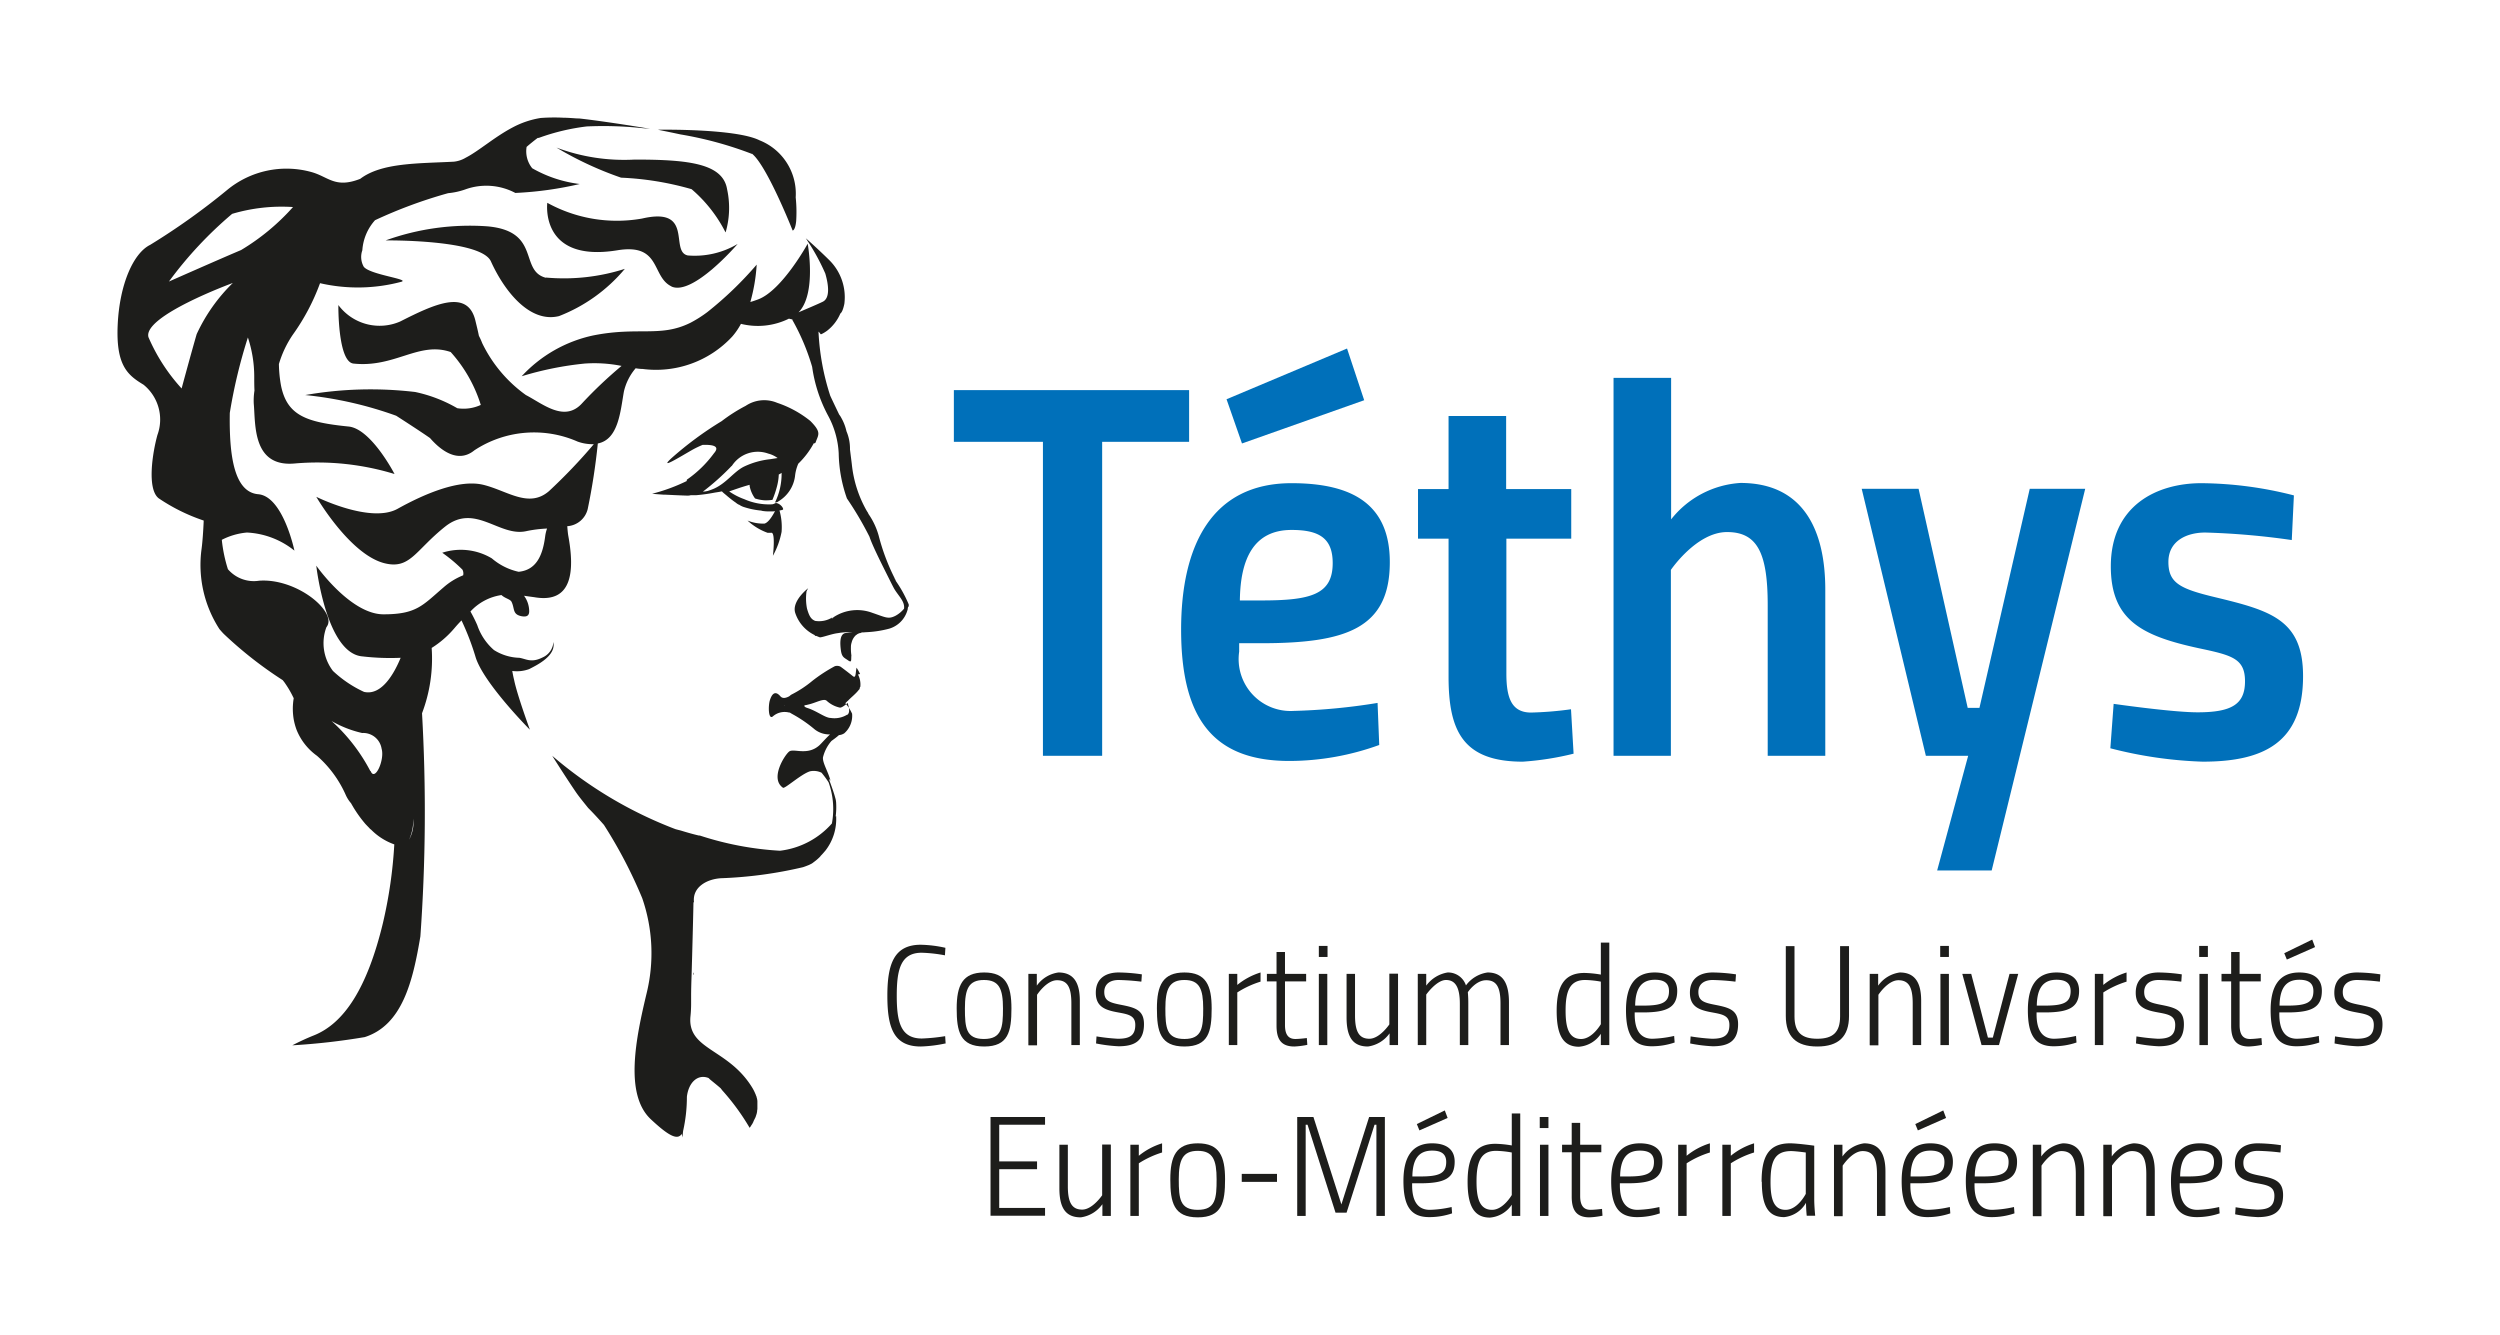 <svg xmlns="http://www.w3.org/2000/svg" width="106.378" height="56.81" viewBox="0 0 106.378 56.81">
  <g id="Groupe_1773" data-name="Groupe 1773" transform="translate(-3582 5153.785)">
    <rect id="Rectangle_860" data-name="Rectangle 860" width="106.378" height="56.81" transform="translate(3582 -5153.785)" fill="none"/>
    <g id="Groupe_1772" data-name="Groupe 1772" transform="translate(21.048 -223.155)">
      <path id="Tracé_2018" data-name="Tracé 2018" d="M233.53,11.97h10.02v2.2h-3.7V27.53h-2.52V14.17h-3.79v-2.2Z" transform="translate(3368 -4926)" fill="#0070ba"/>
      <path id="Tracé_2019" data-name="Tracé 2019" d="M251.57,25.3l.07,1.77a11.259,11.259,0,0,1-3.82.68c-3.2,0-4.61-1.75-4.61-5.59,0-3.57,1.3-6.23,4.7-6.23,2.66,0,4.18.95,4.18,3.36,0,2.84-1.89,3.45-5.48,3.45h-.93v.36A2.209,2.209,0,0,0,248,25.62a26.167,26.167,0,0,0,3.57-.34Zm-6.43-12.94,5.13-2.16.73,2.2-5.2,1.84-.66-1.89Zm1.48,8.56c2.11,0,3.04-.25,3.04-1.59,0-1.07-.59-1.41-1.75-1.41-1.61,0-2.18,1.23-2.2,3Z" transform="translate(3368 -4926)" fill="#0070ba"/>
      <path id="Tracé_2020" data-name="Tracé 2020" d="M257.05,18.28v5.75c0,1,.2,1.66,1.05,1.66a14.545,14.545,0,0,0,1.7-.14l.11,1.89a12.431,12.431,0,0,1-2.16.34c-2.54,0-3.16-1.3-3.16-3.61V18.29h-1.3V16.18h1.3V13.07h2.45v3.11h2.77v2.11h-2.77Z" transform="translate(3368 -4926)" fill="#0070ba"/>
      <path id="Tracé_2021" data-name="Tracé 2021" d="M261.61,27.53V11.45h2.45v6.02a4.08,4.08,0,0,1,2.95-1.55c2.66,0,3.61,1.98,3.61,4.54v7.07h-2.45V21.12c0-2.2-.43-3.11-1.73-3.11s-2.39,1.61-2.39,1.61v7.91H261.6Z" transform="translate(3368 -4926)" fill="#0070ba"/>
      <path id="Tracé_2022" data-name="Tracé 2022" d="M274.59,16.17l2.09,9.32h.5l2.14-9.32h2.36L277.7,32.41h-2.32l1.32-4.88h-1.8l-2.73-11.36h2.41Z" transform="translate(3368 -4926)" fill="#0070ba"/>
      <path id="Tracé_2023" data-name="Tracé 2023" d="M290.47,18.35a31.809,31.809,0,0,0-3.68-.32c-.8,0-1.57.36-1.57,1.25s.48,1.14,1.98,1.5c2.36.57,3.75.95,3.75,3.36,0,2.82-1.66,3.64-4.27,3.64a17.855,17.855,0,0,1-3.93-.57l.14-1.89s2.5.36,3.57.36c1.45,0,2.02-.34,2.02-1.32s-.57-1.11-1.98-1.41c-2.39-.52-3.73-1.18-3.73-3.48,0-2.57,1.93-3.54,3.86-3.54a16.242,16.242,0,0,1,3.93.52l-.09,1.89Z" transform="translate(3368 -4926)" fill="#0070ba"/>
      <path id="Tracé_2024" data-name="Tracé 2024" d="M233.18,39.77a5.768,5.768,0,0,1-1.05.13c-1.16,0-1.42-.82-1.42-2.16s.28-2.17,1.42-2.17a5.2,5.2,0,0,1,1.05.13l-.02.32a6.255,6.255,0,0,0-.99-.11c-.9,0-1.06.73-1.06,1.83s.16,1.82,1.07,1.82a7.949,7.949,0,0,0,.99-.1l.02.32Z" transform="translate(3368 -4926)" fill="#1d1d1b"/>
      <path id="Tracé_2025" data-name="Tracé 2025" d="M235.99,38.28c0,.98-.13,1.62-1.16,1.62s-1.17-.64-1.17-1.62.25-1.53,1.17-1.53S235.99,37.3,235.99,38.28Zm-.36,0c0-.83-.16-1.21-.81-1.21s-.81.38-.81,1.21.05,1.3.81,1.3S235.63,39.09,235.63,38.28Z" transform="translate(3368 -4926)" fill="#1d1d1b"/>
      <path id="Tracé_2026" data-name="Tracé 2026" d="M236.71,39.84V36.81h.36v.5a1.354,1.354,0,0,1,.92-.56c.65,0,.91.44.91,1.2v1.89h-.36V38.07c0-.68-.16-.99-.61-.99s-.85.62-.85.62v2.15h-.36Z" transform="translate(3368 -4926)" fill="#1d1d1b"/>
      <path id="Tracé_2027" data-name="Tracé 2027" d="M241.51,37.14a9.6,9.6,0,0,0-.96-.07c-.32,0-.61.14-.61.51s.22.45.68.54c.61.12,1.01.21,1.01.83,0,.73-.42.94-1.08.94a6.258,6.258,0,0,1-.96-.12l.02-.3a8.334,8.334,0,0,0,.91.1c.49,0,.74-.13.74-.59,0-.4-.3-.45-.73-.53-.56-.1-.95-.24-.95-.84,0-.65.48-.86.97-.86a7.208,7.208,0,0,1,.99.08l-.02.3Z" transform="translate(3368 -4926)" fill="#1d1d1b"/>
      <path id="Tracé_2028" data-name="Tracé 2028" d="M244.51,38.28c0,.98-.13,1.62-1.16,1.62s-1.17-.64-1.17-1.62.25-1.53,1.17-1.53S244.51,37.3,244.51,38.28Zm-.36,0c0-.83-.16-1.21-.8-1.21s-.81.38-.81,1.21.05,1.3.81,1.3S244.15,39.09,244.15,38.28Z" transform="translate(3368 -4926)" fill="#1d1d1b"/>
      <path id="Tracé_2029" data-name="Tracé 2029" d="M245.24,36.81h.36v.47a2.927,2.927,0,0,1,.99-.53v.39a4.01,4.01,0,0,0-.99.46v2.24h-.36V36.81Z" transform="translate(3368 -4926)" fill="#1d1d1b"/>
      <path id="Tracé_2030" data-name="Tracé 2030" d="M247.63,37.13v1.86c0,.37.12.59.44.59.18,0,.49-.04.49-.04l.02.29a3.564,3.564,0,0,1-.55.07c-.59,0-.76-.34-.76-.89V37.13h-.41v-.32h.41v-.93h.36v.93h.9v.32h-.9Z" transform="translate(3368 -4926)" fill="#1d1d1b"/>
      <path id="Tracé_2031" data-name="Tracé 2031" d="M249.07,35.62h.37v.47h-.37Zm0,1.19h.36v3.03h-.36Z" transform="translate(3368 -4926)" fill="#1d1d1b"/>
      <path id="Tracé_2032" data-name="Tracé 2032" d="M252.44,36.81v3.03h-.36v-.5a1.354,1.354,0,0,1-.92.56c-.65,0-.91-.41-.91-1.24V36.81h.36v1.77c0,.68.17.99.61.99s.85-.61.85-.61V36.8h.36Z" transform="translate(3368 -4926)" fill="#1d1d1b"/>
      <path id="Tracé_2033" data-name="Tracé 2033" d="M255.07,39.84V38.08c0-.7-.19-1.01-.59-1.01s-.84.62-.84.62v2.15h-.36V36.81h.36v.5a1.412,1.412,0,0,1,.91-.56.8.8,0,0,1,.78.55,1.385,1.385,0,0,1,.92-.55c.64,0,.91.44.91,1.27v1.82h-.36V38.07c0-.68-.16-.99-.61-.99s-.78.51-.78.51.02.2.02.45v1.8h-.36Z" transform="translate(3368 -4926)" fill="#1d1d1b"/>
      <path id="Tracé_2034" data-name="Tracé 2034" d="M261.43,39.84h-.36v-.48a1.229,1.229,0,0,1-.93.55c-.73,0-.95-.59-.95-1.53,0-1.05.32-1.61,1.18-1.61a4.592,4.592,0,0,1,.7.07V35.48h.36v4.37Zm-.36-2.7a4.15,4.15,0,0,0-.67-.07c-.65,0-.83.47-.83,1.3,0,.65.1,1.21.66,1.21.48,0,.84-.63.84-.63V37.14Z" transform="translate(3368 -4926)" fill="#1d1d1b"/>
      <path id="Tracé_2035" data-name="Tracé 2035" d="M264.19,39.46l.02.27a3.006,3.006,0,0,1-.97.16c-.78,0-1.1-.45-1.1-1.54,0-1.02.37-1.6,1.22-1.6.58,0,.96.24.96.78,0,.72-.45.92-1.47.92h-.34v.08c0,.64.22,1.04.75,1.04a4.72,4.72,0,0,0,.93-.12Zm-1.33-1.3c.8,0,1.11-.12,1.11-.62,0-.36-.24-.48-.6-.48-.59,0-.83.39-.84,1.1h.34Z" transform="translate(3368 -4926)" fill="#1d1d1b"/>
      <path id="Tracé_2036" data-name="Tracé 2036" d="M266.79,37.14a9.6,9.6,0,0,0-.96-.07c-.32,0-.61.14-.61.51s.22.45.68.54c.61.12,1.01.21,1.01.83,0,.73-.42.94-1.08.94a6.258,6.258,0,0,1-.96-.12l.02-.3a8.334,8.334,0,0,0,.91.1c.49,0,.74-.13.74-.59,0-.4-.3-.45-.73-.53-.56-.1-.95-.24-.95-.84,0-.65.48-.86.97-.86a7.208,7.208,0,0,1,.99.08l-.02.3Z" transform="translate(3368 -4926)" fill="#1d1d1b"/>
      <path id="Tracé_2037" data-name="Tracé 2037" d="M269.31,38.62c0,.68.31.95.97.95s.97-.27.97-.95V35.63h.38V38.6c0,.88-.45,1.3-1.35,1.3s-1.34-.42-1.34-1.3V35.63h.37Z" transform="translate(3368 -4926)" fill="#1d1d1b"/>
      <path id="Tracé_2038" data-name="Tracé 2038" d="M272.51,39.84V36.81h.36v.5a1.354,1.354,0,0,1,.92-.56c.65,0,.91.44.91,1.2v1.89h-.36V38.07c0-.68-.16-.99-.61-.99s-.85.62-.85.62v2.15h-.36Z" transform="translate(3368 -4926)" fill="#1d1d1b"/>
      <path id="Tracé_2039" data-name="Tracé 2039" d="M275.51,35.62h.37v.47h-.37Zm.01,1.19h.36v3.03h-.36Z" transform="translate(3368 -4926)" fill="#1d1d1b"/>
      <path id="Tracé_2040" data-name="Tracé 2040" d="M276.83,36.81l.71,2.71h.21l.71-2.71h.37l-.82,3.03h-.74l-.82-3.03h.37Z" transform="translate(3368 -4926)" fill="#1d1d1b"/>
      <path id="Tracé_2041" data-name="Tracé 2041" d="M281.29,39.46l.02.27a3.006,3.006,0,0,1-.97.16c-.78,0-1.1-.45-1.1-1.54,0-1.02.37-1.6,1.22-1.6.58,0,.96.24.96.78,0,.72-.45.92-1.47.92h-.34v.08c0,.64.22,1.04.75,1.04a4.72,4.72,0,0,0,.93-.12Zm-1.34-1.3c.8,0,1.11-.12,1.11-.62,0-.36-.24-.48-.6-.48-.59,0-.83.39-.84,1.1h.34Z" transform="translate(3368 -4926)" fill="#1d1d1b"/>
      <path id="Tracé_2042" data-name="Tracé 2042" d="M282.09,36.81h.36v.47a2.927,2.927,0,0,1,.99-.53v.39a4.01,4.01,0,0,0-.99.46v2.24h-.36V36.81Z" transform="translate(3368 -4926)" fill="#1d1d1b"/>
      <path id="Tracé_2043" data-name="Tracé 2043" d="M285.76,37.14a9.6,9.6,0,0,0-.96-.07c-.32,0-.61.14-.61.51s.22.45.68.54c.61.12,1.01.21,1.01.83,0,.73-.42.94-1.08.94a6.258,6.258,0,0,1-.96-.12l.02-.3a8.334,8.334,0,0,0,.91.1c.49,0,.74-.13.74-.59,0-.4-.3-.45-.73-.53-.56-.1-.95-.24-.95-.84,0-.65.48-.86.97-.86a7.208,7.208,0,0,1,.99.08l-.02.3Z" transform="translate(3368 -4926)" fill="#1d1d1b"/>
      <path id="Tracé_2044" data-name="Tracé 2044" d="M286.53,35.62h.37v.47h-.37Zm.01,1.19h.36v3.03h-.36Z" transform="translate(3368 -4926)" fill="#1d1d1b"/>
      <path id="Tracé_2045" data-name="Tracé 2045" d="M288.25,37.13v1.86c0,.37.12.59.44.59.18,0,.49-.04.49-.04l.02.29a3.564,3.564,0,0,1-.55.07c-.59,0-.76-.34-.76-.89V37.13h-.41v-.32h.41v-.93h.36v.93h.9v.32h-.9Z" transform="translate(3368 -4926)" fill="#1d1d1b"/>
      <path id="Tracé_2046" data-name="Tracé 2046" d="M291.62,39.46l.02.27a3.006,3.006,0,0,1-.97.16c-.78,0-1.1-.45-1.1-1.54,0-1.02.37-1.6,1.22-1.6.58,0,.96.24.96.78,0,.72-.45.92-1.47.92h-.34v.08c0,.64.22,1.04.75,1.04a4.72,4.72,0,0,0,.93-.12Zm-1.34-1.3c.8,0,1.11-.12,1.11-.62,0-.36-.24-.48-.6-.48-.59,0-.83.39-.84,1.1h.34Zm-.13-2.23,1.19-.58.12.32-1.2.53-.11-.27Z" transform="translate(3368 -4926)" fill="#1d1d1b"/>
      <path id="Tracé_2047" data-name="Tracé 2047" d="M294.21,37.14a9.6,9.6,0,0,0-.96-.07c-.32,0-.61.14-.61.51s.22.45.68.54c.61.12,1.01.21,1.01.83,0,.73-.42.94-1.08.94a6.258,6.258,0,0,1-.96-.12l.02-.3a8.334,8.334,0,0,0,.91.1c.49,0,.74-.13.74-.59,0-.4-.3-.45-.73-.53-.56-.1-.95-.24-.95-.84,0-.65.48-.86.97-.86a7.208,7.208,0,0,1,.99.08l-.02.3Z" transform="translate(3368 -4926)" fill="#1d1d1b"/>
      <path id="Tracé_2048" data-name="Tracé 2048" d="M235.1,42.9h2.32v.33h-1.95v1.56h1.61v.33h-1.61v1.65h1.95v.33H235.1V42.89Z" transform="translate(3368 -4926)" fill="#1d1d1b"/>
      <path id="Tracé_2049" data-name="Tracé 2049" d="M240.22,44.08v3.03h-.36v-.5a1.354,1.354,0,0,1-.92.56c-.65,0-.91-.41-.91-1.24V44.08h.36v1.77c0,.68.17.99.61.99s.85-.61.85-.61V44.07h.36Z" transform="translate(3368 -4926)" fill="#1d1d1b"/>
      <path id="Tracé_2050" data-name="Tracé 2050" d="M241.05,44.08h.36v.47a2.927,2.927,0,0,1,.99-.53v.39a4.01,4.01,0,0,0-.99.46v2.24h-.36V44.08Z" transform="translate(3368 -4926)" fill="#1d1d1b"/>
      <path id="Tracé_2051" data-name="Tracé 2051" d="M245.08,45.55c0,.98-.13,1.62-1.16,1.62s-1.17-.64-1.17-1.62.25-1.53,1.17-1.53S245.08,44.57,245.08,45.55Zm-.36,0c0-.83-.16-1.21-.8-1.21s-.81.38-.81,1.21.05,1.3.81,1.3S244.72,46.36,244.72,45.55Z" transform="translate(3368 -4926)" fill="#1d1d1b"/>
      <path id="Tracé_2052" data-name="Tracé 2052" d="M245.79,45.32h1.5v.34h-1.5Z" transform="translate(3368 -4926)" fill="#1d1d1b"/>
      <path id="Tracé_2053" data-name="Tracé 2053" d="M248.17,42.9h.67l1.19,3.72,1.18-3.72h.67v4.21h-.36V43.23h-.08l-1.19,3.74h-.47l-1.19-3.74h-.08v3.88h-.36V42.9Z" transform="translate(3368 -4926)" fill="#1d1d1b"/>
      <path id="Tracé_2054" data-name="Tracé 2054" d="M254.72,46.73l.02.27a3.006,3.006,0,0,1-.97.16c-.78,0-1.1-.45-1.1-1.54,0-1.02.37-1.6,1.22-1.6.58,0,.96.24.96.78,0,.72-.45.92-1.47.92h-.34v.09c0,.64.22,1.04.75,1.04A4.72,4.72,0,0,0,254.72,46.73Zm-1.34-1.3c.8,0,1.11-.12,1.11-.62,0-.36-.24-.48-.6-.48-.59,0-.83.39-.84,1.1h.34Zm-.14-2.23,1.19-.58.12.32-1.2.53-.11-.27Z" transform="translate(3368 -4926)" fill="#1d1d1b"/>
      <path id="Tracé_2055" data-name="Tracé 2055" d="M257.64,47.11h-.36v-.48a1.229,1.229,0,0,1-.93.55c-.73,0-.95-.59-.95-1.53,0-1.05.32-1.61,1.18-1.61a4.592,4.592,0,0,1,.7.07V42.75h.36v4.37Zm-.36-2.7a4.15,4.15,0,0,0-.67-.07c-.65,0-.83.47-.83,1.3,0,.65.1,1.21.66,1.21.48,0,.84-.63.84-.63V44.41Z" transform="translate(3368 -4926)" fill="#1d1d1b"/>
      <path id="Tracé_2056" data-name="Tracé 2056" d="M258.47,42.9h.37v.47h-.37Zm.01,1.18h.36v3.03h-.36Z" transform="translate(3368 -4926)" fill="#1d1d1b"/>
      <path id="Tracé_2057" data-name="Tracé 2057" d="M260.19,44.4v1.86c0,.37.12.59.44.59.18,0,.49-.04.49-.04l.02.29a3.564,3.564,0,0,1-.55.07c-.59,0-.76-.34-.76-.89V44.4h-.41v-.32h.41v-.93h.36v.93h.9v.32h-.9Z" transform="translate(3368 -4926)" fill="#1d1d1b"/>
      <path id="Tracé_2058" data-name="Tracé 2058" d="M263.56,46.73l.02.27a3.006,3.006,0,0,1-.97.16c-.78,0-1.1-.45-1.1-1.54,0-1.02.37-1.6,1.22-1.6.58,0,.96.24.96.78,0,.72-.45.92-1.47.92h-.34v.09c0,.64.22,1.04.75,1.04a4.72,4.72,0,0,0,.93-.12Zm-1.34-1.3c.8,0,1.11-.12,1.11-.62,0-.36-.24-.48-.6-.48-.59,0-.83.39-.84,1.1h.34Z" transform="translate(3368 -4926)" fill="#1d1d1b"/>
      <path id="Tracé_2059" data-name="Tracé 2059" d="M264.36,44.08h.36v.47a2.927,2.927,0,0,1,.99-.53v.39a4.01,4.01,0,0,0-.99.46v2.24h-.36V44.08Z" transform="translate(3368 -4926)" fill="#1d1d1b"/>
      <path id="Tracé_2060" data-name="Tracé 2060" d="M266.24,44.08h.36v.47a2.927,2.927,0,0,1,.99-.53v.39a4.01,4.01,0,0,0-.99.46v2.24h-.36V44.08Z" transform="translate(3368 -4926)" fill="#1d1d1b"/>
      <path id="Tracé_2061" data-name="Tracé 2061" d="M267.91,45.66c0-.98.23-1.64,1.21-1.64.32,0,1.03.1,1.03.1v2.27c0,.31.04.71.04.71h-.36s-.03-.28-.03-.55a1.208,1.208,0,0,1-.93.61c-.71,0-.95-.53-.95-1.51Zm.38,0c0,.7.12,1.19.64,1.19s.86-.68.86-.68V44.41s-.45-.06-.62-.06c-.73,0-.88.47-.88,1.32Z" transform="translate(3368 -4926)" fill="#1d1d1b"/>
      <path id="Tracé_2062" data-name="Tracé 2062" d="M270.99,47.11V44.08h.36v.5a1.354,1.354,0,0,1,.92-.56c.65,0,.91.44.91,1.2v1.89h-.36V45.34c0-.68-.16-.99-.61-.99s-.85.62-.85.62v2.15H271Z" transform="translate(3368 -4926)" fill="#1d1d1b"/>
      <path id="Tracé_2063" data-name="Tracé 2063" d="M275.92,46.73l.02.27a3.006,3.006,0,0,1-.97.16c-.78,0-1.1-.45-1.1-1.54,0-1.02.37-1.6,1.22-1.6.58,0,.96.24.96.78,0,.72-.45.92-1.47.92h-.34v.09c0,.64.22,1.04.75,1.04a4.72,4.72,0,0,0,.93-.12Zm-1.34-1.3c.8,0,1.11-.12,1.11-.62,0-.36-.24-.48-.6-.48-.59,0-.83.39-.84,1.1h.34Zm-.13-2.23,1.19-.58.12.32-1.2.53-.11-.27Z" transform="translate(3368 -4926)" fill="#1d1d1b"/>
      <path id="Tracé_2064" data-name="Tracé 2064" d="M278.65,46.73l.02.27a3.006,3.006,0,0,1-.97.16c-.78,0-1.1-.45-1.1-1.54,0-1.02.37-1.6,1.22-1.6.58,0,.96.24.96.78,0,.72-.45.92-1.47.92h-.34v.09c0,.64.22,1.04.75,1.04a4.72,4.72,0,0,0,.93-.12Zm-1.34-1.3c.8,0,1.11-.12,1.11-.62,0-.36-.24-.48-.6-.48-.59,0-.83.39-.84,1.1h.34Z" transform="translate(3368 -4926)" fill="#1d1d1b"/>
      <path id="Tracé_2065" data-name="Tracé 2065" d="M279.45,47.11V44.08h.36v.5a1.354,1.354,0,0,1,.92-.56c.65,0,.91.44.91,1.2v1.89h-.36V45.34c0-.68-.16-.99-.61-.99s-.85.62-.85.62v2.15h-.36Z" transform="translate(3368 -4926)" fill="#1d1d1b"/>
      <path id="Tracé_2066" data-name="Tracé 2066" d="M282.45,47.11V44.08h.36v.5a1.354,1.354,0,0,1,.92-.56c.65,0,.91.44.91,1.2v1.89h-.36V45.34c0-.68-.16-.99-.61-.99s-.85.62-.85.62v2.15h-.36Z" transform="translate(3368 -4926)" fill="#1d1d1b"/>
      <path id="Tracé_2067" data-name="Tracé 2067" d="M287.38,46.73l.02.27a3.006,3.006,0,0,1-.97.16c-.78,0-1.1-.45-1.1-1.54,0-1.02.37-1.6,1.22-1.6.58,0,.96.24.96.78,0,.72-.45.92-1.47.92h-.34v.09c0,.64.22,1.04.75,1.04a4.72,4.72,0,0,0,.93-.12Zm-1.33-1.3c.8,0,1.11-.12,1.11-.62,0-.36-.24-.48-.6-.48-.59,0-.83.39-.84,1.1h.34Z" transform="translate(3368 -4926)" fill="#1d1d1b"/>
      <path id="Tracé_2068" data-name="Tracé 2068" d="M289.98,44.41a9.6,9.6,0,0,0-.96-.07c-.32,0-.61.14-.61.51s.22.45.68.54c.61.12,1.01.21,1.01.83,0,.73-.42.94-1.08.94a6.258,6.258,0,0,1-.96-.12l.02-.3a8.334,8.334,0,0,0,.91.1c.49,0,.74-.13.74-.59,0-.4-.3-.45-.73-.53-.56-.1-.95-.24-.95-.84,0-.65.48-.86.97-.86a7.208,7.208,0,0,1,.99.08l-.02.3Z" transform="translate(3368 -4926)" fill="#1d1d1b"/>
      <path id="Tracé_2069" data-name="Tracé 2069" d="M229.55,24.05a1.638,1.638,0,0,0-.12-.22c-.01-.02-.02-.03-.03-.05h0c-.05.23-.02.47-.16.36-.17-.14-.45-.35-.52-.4a.31.31,0,0,0-.25-.02,6.657,6.657,0,0,0-.95.62,4.676,4.676,0,0,1-.9.59c-.03.02-.06.05-.09.07-.15.08-.28.1-.37,0-.25-.29-.38-.05-.45.17s-.07.83.12.69a.758.758,0,0,1,.7-.17h.03c.03.02.05.03.08.05a5.724,5.724,0,0,1,.97.66,1,1,0,0,0,.65.22h.01c-.21.2-.37.39-.46.47-.51.45-1.09.11-1.28.26s-.83,1.15-.26,1.54c.08.05.78-.59,1.15-.7a.764.764,0,0,1,.49.06,4.045,4.045,0,0,1,.3.41,3.372,3.372,0,0,1,.14,1.75,3.488,3.488,0,0,1-2.21,1.16,13.361,13.361,0,0,1-3.45-.66c.01,0,.03.02.03.02s-.32-.07-.8-.22c-.08-.02-.16-.04-.23-.06a17.7,17.7,0,0,1-5.24-3.12c.34.54.75,1.17,1.01,1.55.13.19.32.42.52.67.22.22.45.47.67.72a19.956,19.956,0,0,1,1.63,3.12,7.157,7.157,0,0,1,.19,4.03c-.46,1.92-.96,4.32.18,5.38.77.72,1.13.89,1.31.62.02.09.03.15.03.15s.01-.11.03-.28a6.6,6.6,0,0,0,.16-1.45c.07-.61.46-.98.92-.8.01.01.03.02.04.04.14.12.31.25.48.4.02.03.04.05.06.08a9.753,9.753,0,0,1,1.17,1.6h0a.835.835,0,0,0,.08-.12.351.351,0,0,0,.05-.08.219.219,0,0,1,.03-.05h0v-.02l.09-.18.03-.09c0-.02.02-.04.02-.06v-.01a.5.5,0,0,0,.02-.12c0-.03.01-.05.01-.08v-.32a.646.646,0,0,0-.04-.19.055.055,0,0,0-.02-.05h0a.142.142,0,0,0-.02-.06,1.828,1.828,0,0,0-.14-.28c-1.02-1.67-2.75-1.6-2.63-3.01a5.352,5.352,0,0,0,.03-.58v-.3c0-.3.01-.61.02-.89h0c.03-1.03.06-2.15.08-3.1,0,0,.02,0,.02-.03-.06-.62.54-.96,1.14-1a17.961,17.961,0,0,0,3.5-.47h0q.135-.045.24-.09a.052.052,0,0,0,.04-.02.545.545,0,0,0,.17-.1,2.04,2.04,0,0,0,.27-.23c.02-.02.03-.04.05-.06.06-.06.12-.13.17-.19l.01-.01h0a2.183,2.183,0,0,0,.46-1.48.144.144,0,0,1-.02.03,3.174,3.174,0,0,0,.02-.6.859.859,0,0,0-.04-.21h0c-.06-.23-.17-.52-.27-.8a.438.438,0,0,1,.07.08c-.09-.37-.34-.75-.32-.99a1.668,1.668,0,0,1,.36-.7c.08-.06.21-.15.32-.25a.481.481,0,0,0,.23-.08.99.99,0,0,0,.33-.83,1.742,1.742,0,0,0-.29-.45c.04-.03.07-.07.11-.1.12-.13.34-.3.46-.46l.03-.03a.188.188,0,0,0,.02-.08c0-.01.02-.02.02-.03h0a.911.911,0,0,0-.1-.52Zm-3.23,1.35v-.02h.01v.01Zm-3.87,11.45v-.12a.142.142,0,0,0,.02.06.127.127,0,0,1-.01.06ZM229,25.78a1.038,1.038,0,0,1-.7.14c-.23,0-.58-.29-.98-.42-.13-.04-.16-.08-.13-.12a.8.8,0,0,0,.15-.03c.33-.07.66-.28.79-.16a1.207,1.207,0,0,0,.56.29c.06.01.2-.08.33-.2.07.23.1.39,0,.5Z" transform="translate(3368 -4926)" fill="#1d1d1b"/>
      <path id="Tracé_2070" data-name="Tracé 2070" d="M231.62,21.18v-.09h0a5.346,5.346,0,0,0-.55-1c-.02-.05-.05-.09-.07-.13.03.04.05.09.08.13a8.975,8.975,0,0,1-.74-1.93,3.049,3.049,0,0,0-.44-.93c0-.02-.02-.05-.06-.11a5.025,5.025,0,0,1-.64-1.98c-.02-.17-.05-.4-.08-.64v-.07a1.886,1.886,0,0,0-.15-.71,2.048,2.048,0,0,0-.22-.57.809.809,0,0,0-.09-.14c-.12-.25-.25-.52-.38-.8a10.326,10.326,0,0,1-.5-2.73.5.5,0,0,1,.09.11h.03a1.4,1.4,0,0,0,.25-.15,1.836,1.836,0,0,0,.56-.73c.06-.04.12-.17.17-.41a2.219,2.219,0,0,0-.61-1.83c-.31-.31-.68-.65-.88-.83-.09-.08-.15-.13-.15-.13a9.151,9.151,0,0,1,.83,1.5c.13.45.22,1.04-.11,1.2-.25.12-.68.3-1.03.45.78-.78.39-2.92.39-2.92s-1.09,1.99-2.11,2.37c-.11.04-.22.08-.33.11a7.488,7.488,0,0,0,.27-1.59,15.174,15.174,0,0,1-2.1,2.02h0a5.2,5.2,0,0,1-.71.45c-1.28.64-2.21.16-4.13.54a5.789,5.789,0,0,0-3.06,1.74,13.825,13.825,0,0,1,2.68-.54,5.892,5.892,0,0,1,1.57.1,18.411,18.411,0,0,0-1.67,1.58c-.75.84-1.67.04-2.4-.34a5.835,5.835,0,0,1-1.86-2.21,2.915,2.915,0,0,0-.14-.31c-.05-.25-.11-.48-.15-.65-.33-1.36-1.74-.7-3.2.04a2.188,2.188,0,0,1-2.63-.7s-.03,2.41.64,2.49c1.76.19,2.79-.96,4.14-.49a6.032,6.032,0,0,1,1.28,2.25,1.743,1.743,0,0,1-1,.14,6.065,6.065,0,0,0-1.79-.69,16.122,16.122,0,0,0-4.68.13,16.21,16.21,0,0,1,3.87.88c.53.34,1.11.72,1.44.95.4.46,1.16,1.12,1.89.52a4.612,4.612,0,0,1,4.39-.37,1.856,1.856,0,0,0,.69.11,23.352,23.352,0,0,1-1.91,2c-.86.74-1.77-.02-2.79-.27s-2.5.38-3.65,1.02-3.46-.51-3.46-.51,1.41,2.43,2.88,2.82c1.11.29,1.32-.53,2.6-1.55s2.31.45,3.46.19a5.428,5.428,0,0,1,.88-.11,1.572,1.572,0,0,0-.08.33c-.11.87-.41,1.44-1.13,1.51a2.616,2.616,0,0,1-1.14-.57,2.565,2.565,0,0,0-2.11-.24,6.5,6.5,0,0,1,.86.72.354.354,0,0,1,.03.24,2.869,2.869,0,0,0-.83.51c-.9.77-1.15,1.15-2.56,1.15s-2.86-2.07-2.86-2.07.42,3.73,1.96,3.86a10.235,10.235,0,0,0,1.63.06c-.25.61-.79,1.63-1.56,1.45a4.949,4.949,0,0,1-1.32-.89,1.946,1.946,0,0,1-.28-1.86.41.41,0,0,0,.09-.28c-.05-.72-1.56-1.8-2.95-1.7a1.452,1.452,0,0,1-1.33-.49,6.211,6.211,0,0,1-.26-1.25,2.889,2.889,0,0,1,1.07-.31,3.491,3.491,0,0,1,2.02.77s-.48-2.31-1.54-2.4c-1.03-.09-1.24-1.65-1.21-3.46a22.1,22.1,0,0,1,.77-3.21,5.3,5.3,0,0,1,.27,1.67c0,.19,0,.39.01.59a2.737,2.737,0,0,0-.03.56c.08.86-.07,2.72,1.76,2.54a11.222,11.222,0,0,1,4.23.45s-.99-1.92-1.95-2.02c-1.79-.18-2.62-.46-2.88-1.74a5.517,5.517,0,0,1-.09-.92,4.46,4.46,0,0,1,.6-1.26,9.127,9.127,0,0,0,1.15-2.18,7.179,7.179,0,0,0,3.46-.06c.38-.11-1.34-.3-1.6-.64a.843.843,0,0,1-.06-.7,2.126,2.126,0,0,1,.54-1.28,20.048,20.048,0,0,1,3.11-1.15,3.011,3.011,0,0,0,.73-.16,2.634,2.634,0,0,1,2.13.15,14.952,14.952,0,0,0,2.74-.38,5.387,5.387,0,0,1-2.02-.67,1.144,1.144,0,0,1-.24-.91c.15-.13.31-.26.47-.38a.2.2,0,0,0,.07-.01,9.1,9.1,0,0,1,2.02-.48,15.625,15.625,0,0,1,2.34.07c.21.02.35.03.35.03s-.36-.06-.86-.14c-.65-.1-1.52-.23-2.16-.3h.03a2.09,2.09,0,0,1-.25-.01c-.16-.01-.3-.02-.41-.02h-.02a7.823,7.823,0,0,0-.98.01,3.8,3.8,0,0,0-1.19.4c-.78.41-1.45,1.01-2,1.29a1.228,1.228,0,0,1-.51.17c-1.53.08-3.07.04-3.98.73-1.07.42-1.35-.09-2.08-.29a3.966,3.966,0,0,0-3.59.77,28.952,28.952,0,0,1-3.27,2.33c-.71.35-1.3,1.67-1.38,3.4s.42,2.14,1.1,2.55a1.908,1.908,0,0,1,.59,2.14c-.21.76-.45,2.29.05,2.69a7.853,7.853,0,0,0,1.92.95c-.02.47-.05.89-.09,1.2a5.027,5.027,0,0,0,.76,3.42c.06.07.12.14.19.21a16.951,16.951,0,0,0,2.5,1.96,1.668,1.668,0,0,1,.12.16,4.187,4.187,0,0,1,.29.49l.06.12a2.692,2.692,0,0,0,0,.9,2.638,2.638,0,0,0,.12.44,2.5,2.5,0,0,0,.87,1.11,4.792,4.792,0,0,1,1.23,1.68,1.408,1.408,0,0,0,.22.34,5.212,5.212,0,0,0,.56.82c.07.09.16.17.24.26a.218.218,0,0,0,.05.04,2.611,2.611,0,0,0,.99.63,19.368,19.368,0,0,1-.48,3.33c-.67,2.79-1.66,4.29-2.95,4.8a9.967,9.967,0,0,0-.91.42,28.37,28.37,0,0,0,3.08-.35c1.6-.51,2.05-2.37,2.37-4.29a74.17,74.17,0,0,0,.07-9.49,6.552,6.552,0,0,0,.41-2.78,4.143,4.143,0,0,0,.96-.83c.11-.13.21-.24.31-.34a11.054,11.054,0,0,1,.59,1.53c.31,1.1,2.32,3.12,2.32,3.12s-.54-1.47-.67-2.11c-.02-.08-.05-.21-.08-.39a1.5,1.5,0,0,0,.72-.08c.29-.15,1.05-.51,1.04-1.04a.449.449,0,0,0-.01-.11.764.764,0,0,1-.45.65c-.49.25-.7.07-1,.02a2.124,2.124,0,0,1-1.08-.33,2.439,2.439,0,0,1-.71-1.06,6.269,6.269,0,0,0-.29-.58,2.235,2.235,0,0,1,1.32-.7c.16.15.37.17.43.29.14.29.03.53.42.61.21.04.33-.01.33-.21a1.124,1.124,0,0,0-.22-.66c.14.02.27.04.43.06,1.69.3,1.71-1.22,1.45-2.63-.02-.13-.03-.26-.04-.39a.957.957,0,0,0,.87-.73,27.176,27.176,0,0,0,.43-2.79c.88-.17.96-1.37,1.11-2.21a2.326,2.326,0,0,1,.5-.99,1.783,1.783,0,0,0,.3.03,4.419,4.419,0,0,0,3.81-1.38,2.868,2.868,0,0,0,.37-.54,2.977,2.977,0,0,0,2.04-.22c.06.01.12.03.19.04h-.05a9.38,9.38,0,0,1,.85,2.01,6.2,6.2,0,0,0,.68,2.08,3.747,3.747,0,0,1,.45,1.6,6.029,6.029,0,0,0,.35,1.92,14.265,14.265,0,0,1,.96,1.63c.13.4.6,1.32.86,1.84.07.14.13.26.19.37.19.32.46.54.42.85a1.223,1.223,0,0,1-.36.3c-.31.16-.42.07-.98-.12a1.831,1.831,0,0,0-1.64.17c-.04.03-.07.06-.11.09a.277.277,0,0,0,.04-.07,1.058,1.058,0,0,1-.73.15c-.18-.07-.26-.21-.35-.53a2.2,2.2,0,0,1-.02-.72.488.488,0,0,0-.03.07,1.344,1.344,0,0,1,.1-.21s-.71.54-.55,1.05a1.6,1.6,0,0,0,.82.94c.01.01.02.03.04.04h.04c.09.04.15.06.15.06h0c.12,0,.5-.15.77-.18a2.855,2.855,0,0,1,.62-.04c-.14.01-.26.03-.32.04-.22.06-.22.39-.18.71s.14.33.31.45.12-.03.14-.21a1.943,1.943,0,0,1-.02-.35V22.9a.582.582,0,0,1,.03-.19.622.622,0,0,1,.19-.32.031.031,0,0,0,.02-.01.209.209,0,0,1,.06-.04.487.487,0,0,1,.07-.03h.02c.03-.01.05-.02.08-.03h.02c.07,0,.14-.01.17-.01a4.5,4.5,0,0,0,.97-.15,1.141,1.141,0,0,0,.77-.77.292.292,0,0,0,.02-.09.06.06,0,0,1,.01-.04v-.03ZM202.83,4.47a7.4,7.4,0,0,1,2.59-.29,9.48,9.48,0,0,1-2.21,1.83c-.9.38-3.07,1.34-3.07,1.34a16.727,16.727,0,0,1,2.69-2.88Zm-1.51,5.12c-.26.9-.64,2.31-.64,2.31a7.808,7.808,0,0,1-1.41-2.18c-.26-.9,3.59-2.31,3.59-2.31a7.323,7.323,0,0,0-1.54,2.18Zm7.39,18.59a7.584,7.584,0,0,0-1.65-2.13,4.673,4.673,0,0,0,1.3.51.793.793,0,0,1,.83.67c.14.47-.29,1.43-.47.94Zm1.65,2.92a2.165,2.165,0,0,0,.18-.89A1.537,1.537,0,0,1,210.36,31.1Z" transform="translate(3368 -4926)" fill="#1d1d1b"/>
      <path id="Tracé_2071" data-name="Tracé 2071" d="M224.95,1.91c.64.51,1.73,3.27,1.73,3.27s.11,0,.15-.4a5.986,5.986,0,0,0-.02-1.01,2.445,2.445,0,0,0-1.54-2.43c-1.02-.51-4.33-.45-4.33-.45s.41.08.97.2a15.726,15.726,0,0,1,3.04.83Z" transform="translate(3368 -4926)" fill="#1d1d1b"/>
      <path id="Tracé_2072" data-name="Tracé 2072" d="M216.18,7.19c-1.15-.3-.19-1.99-2.5-2.19a10.565,10.565,0,0,0-4.32.6s4.05-.05,4.48.89c.57,1.26,1.65,2.64,2.9,2.33a6.91,6.91,0,0,0,2.8-2.01,8.5,8.5,0,0,1-3.36.37Z" transform="translate(3368 -4926)" fill="#1d1d1b"/>
      <path id="Tracé_2073" data-name="Tracé 2073" d="M221.52,7.56c.91.42,2.82-1.81,2.82-1.81a3.571,3.571,0,0,1-2.12.49c-.79-.16.29-2.09-1.95-1.57A6.131,6.131,0,0,1,216.24,4s-.33,2.56,2.98,2.02c1.88-.31,1.44,1.13,2.31,1.54Z" transform="translate(3368 -4926)" fill="#1d1d1b"/>
      <path id="Tracé_2074" data-name="Tracé 2074" d="M222.17,15.84a7.6,7.6,0,0,1-1.47.54s.2.02.51.04h.07c.22.01.6.03.94.04a.507.507,0,0,0,.13-.02h.24a7.31,7.31,0,0,0,.78-.11h0l.19-.03c.05-.01.09-.02.09-.02h.01a.035.035,0,0,0,.02.01s.02.01.02.02c.04.04.12.1.21.18.11.09.22.18.34.26a.77.77,0,0,0,.13.09.049.049,0,0,1,.03.01.757.757,0,0,0,.18.09,3.347,3.347,0,0,0,.69.15.425.425,0,0,1,.11.02,1.67,1.67,0,0,0,.33.02h.07a.615.615,0,0,0,.14-.01c-.05.09-.25.48-.45.53a1.776,1.776,0,0,1-.72-.13,2.5,2.5,0,0,0,.85.52h.16c.19-.03.07.98.07.98a3.463,3.463,0,0,0,.37-1.02,2.611,2.611,0,0,0-.09-.91.577.577,0,0,0,.14-.03c.06-.02-.06-.23-.25-.28-.08-.02-.1.04-.21.05a2.613,2.613,0,0,1-1.18-.22,2.77,2.77,0,0,1-.64-.33c.18-.06.53-.19.87-.28a.34.34,0,0,0,.01.1,1.333,1.333,0,0,0,.22.48,1.655,1.655,0,0,0,.43.08,2.082,2.082,0,0,0,.31-.02,4.172,4.172,0,0,0,.21-.64,2.321,2.321,0,0,0,.06-.44.635.635,0,0,0,.12-.07,2.773,2.773,0,0,1-.28,1.26.205.205,0,0,0,.15-.05,1.467,1.467,0,0,0,.7-1.06,1.784,1.784,0,0,1,.14-.54,3.574,3.574,0,0,0,.66-.87c.04.01.07,0,.09-.07.11-.3.24-.4-.24-.88a4.543,4.543,0,0,0-1.41-.77,1.419,1.419,0,0,0-1.34.13,6.833,6.833,0,0,0-1.02.65,14.683,14.683,0,0,0-2.14,1.58c-.55.51.35-.05.91-.37a4.094,4.094,0,0,1,.42-.2c.39-.01.77.03.48.36a4.827,4.827,0,0,1-1.15,1.12Zm1.92-.64a1.312,1.312,0,0,1,1.55-.53,1.147,1.147,0,0,1,.4.19l-.32.05a3.454,3.454,0,0,0-1.12.32c-.43.22-.73.69-1.26.93-.09.04-.18.07-.27.1a1.132,1.132,0,0,1-.21.03,10.363,10.363,0,0,0,1.23-1.1Z" transform="translate(3368 -4926)" fill="#1d1d1b"/>
      <path id="Tracé_2075" data-name="Tracé 2075" d="M223.83,5.25a3.72,3.72,0,0,0,.06-1.83c-.18-1.09-1.63-1.26-3.93-1.26a8.191,8.191,0,0,1-3.33-.51,14.649,14.649,0,0,0,2.75,1.28,12.773,12.773,0,0,1,3,.49,5.95,5.95,0,0,1,1.44,1.83Z" transform="translate(3368 -4926)" fill="#1d1d1b"/>
    </g>
  </g>
</svg>
